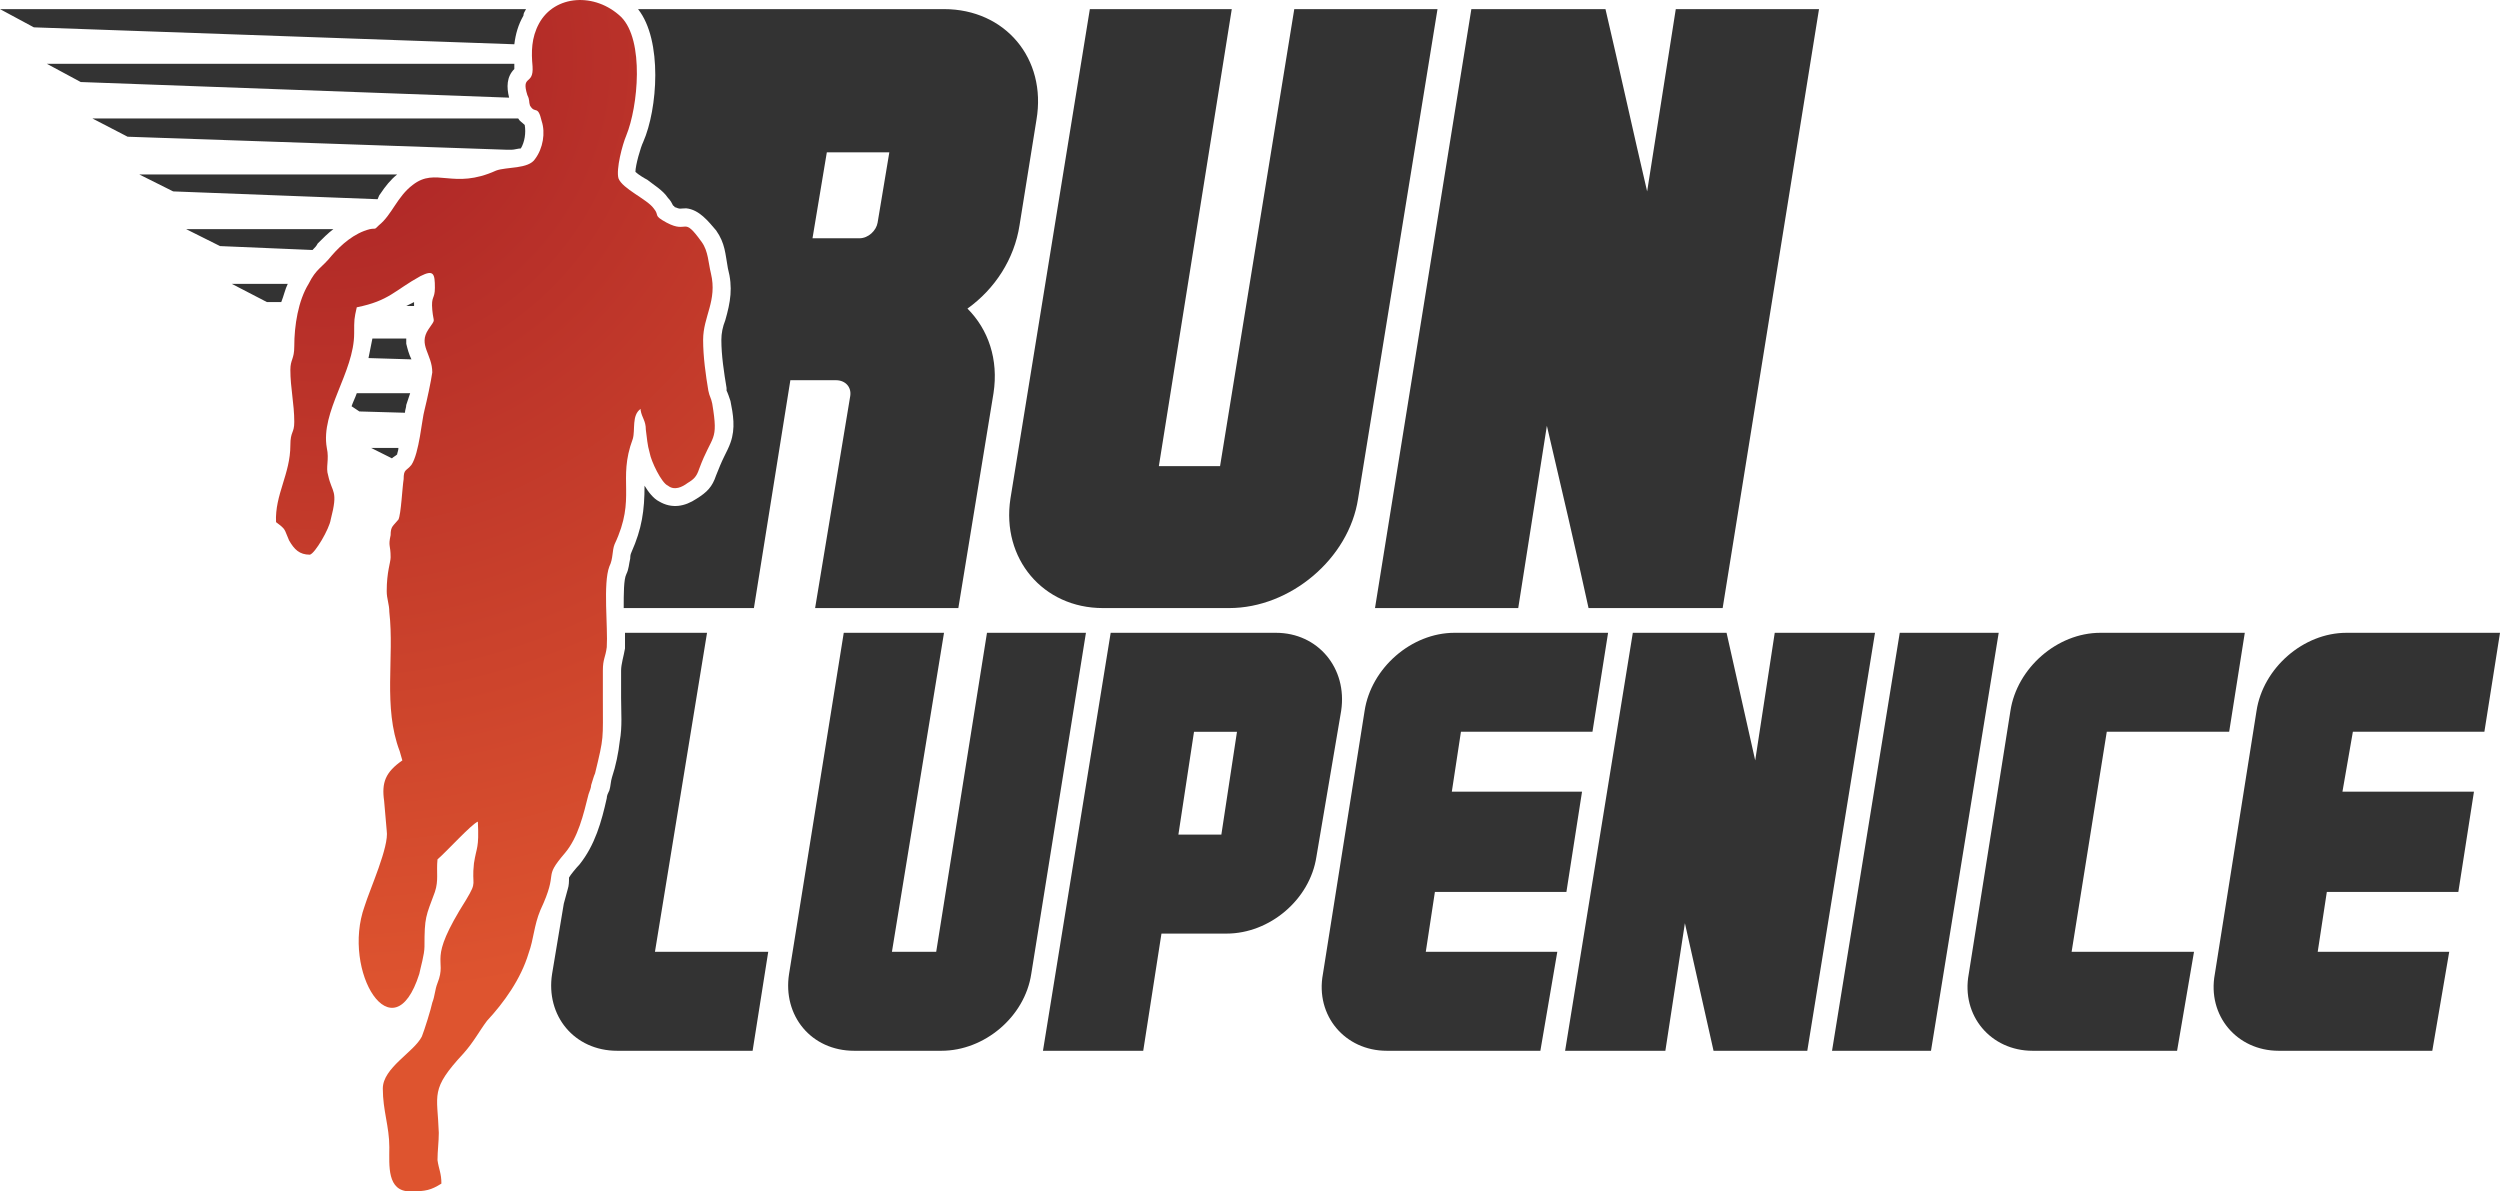 <?xml version="1.0" encoding="UTF-8"?>
<!DOCTYPE svg PUBLIC "-//W3C//DTD SVG 1.1//EN" "http://www.w3.org/Graphics/SVG/1.1/DTD/svg11.dtd">
<!-- Creator: CorelDRAW X7 -->
<svg xmlns="http://www.w3.org/2000/svg" xml:space="preserve" version="1.1" style="shape-rendering:geometricPrecision; text-rendering:geometricPrecision; image-rendering:optimizeQuality; fill-rule:evenodd; clip-rule:evenodd"
viewBox="0 0 1920 915"
 xmlns:xlink="http://www.w3.org/1999/xlink">
 <defs>
  <style type="text/css">
   <![CDATA[
    .logo-menu-fil-0 {fill:#333333}
    .logo-menu-fil-1 {fill:url(#id0)}
   ]]>
  </style>
  <radialGradient id="id0" gradientUnits="userSpaceOnUse" gradientTransform="matrix(0.953 1.49 -1.49 0.953 80 -369)" cx="248.81" cy="45.737" r="408.641" fx="248.81" fy="45.737">
   <stop offset="0" style="stop-opacity:1; stop-color:#A82126"/>
   <stop offset="1" style="stop-opacity:1; stop-color:#DE542F"/>
  </radialGradient>
 </defs>
 <g id="Logo_Menu">
  <path class="logo-menu-fil-0" d="M1618 562l-27 169 94 0 -13 76 -111 0c-32,0 -55,-27 -49,-59l32 -202c5,-33 36,-60 69,-60l111 0 -12 76 -94 0zm-430 -235l-22 140 -110 0 74 -460 103 0c11,47 21,93 32,140l22 -140 110 0 -74 460 -103 0c-10,-46 -21,-93 -32,-140zm-463 -320c47,0 79,38 71,85l-13 81c-4,26 -19,49 -40,64 16,16 24,39 20,65l-27 165 -110 0 27 -163c1,-7 -4,-12 -11,-12l-35 0 -28 175 -21 0 -79 0c0,-11 0,-22 2,-26 2,-4 2,-8 3,-12 0,-1 0,-3 1,-5 0,0 0,0 0,0 8,-18 10,-32 10,-51 3,5 7,10 11,12 10,6 20,4 29,-2 8,-5 12,-9 15,-18 2,-5 4,-10 6,-14 2,-4 4,-8 5,-11 4,-11 2,-22 0,-32 -1,-3 -2,-6 -3,-8 0,-1 0,-2 0,-2 -2,-12 -4,-25 -4,-37 0,-5 1,-10 3,-15 4,-14 6,-25 2,-40 -2,-11 -2,-19 -9,-29 -6,-7 -13,-16 -23,-17 -5,0 -4,1 -9,-1 0,-1 -1,-1 -1,-1 -1,-2 -2,-4 -4,-6 -4,-6 -11,-10 -16,-14 -2,-1 -7,-4 -9,-6 0,-5 4,-19 6,-23 11,-25 15,-78 -4,-102l235 0zm-90 110l-11 66 36 0c7,0 13,-6 14,-12l9 -54c-16,0 -32,0 -48,0zm-240 -68l-359 0 26 14 329 12c-2,-8 -2,-16 4,-22 0,0 0,0 0,0 0,-1 0,-1 0,-1 0,-1 0,-2 0,-3zm3 42l-327 0 27 14 291 10c1,0 3,0 4,0 2,0 5,-1 7,-1 3,-5 4,-12 3,-18 0,0 0,0 0,0 -2,-2 -4,-3 -5,-5zm-93 43l-198 0 26 13 157 6c1,-2 1,-3 2,-4 4,-6 8,-11 13,-15zm-49 42l-113 0 26 13 71 3c2,-2 3,-3 4,-5 4,-4 8,-8 12,-11zm-35 42l-43 0 27 14 11 0c2,-5 3,-10 5,-14zm91 17l6 0c0,-1 0,-2 0,-3 -2,1 -4,2 -6,3zm0 25l-26 0c-1,5 -2,10 -3,15l33 1c-2,-4 -3,-8 -4,-12 0,-1 0,-3 0,-4zm3 42l-41 0c-1,3 -3,7 -4,10l6 4 35 1c0,-2 1,-4 1,-6 1,-3 2,-6 3,-9zm-9 42l-21 0 16 8c1,-1 3,-2 4,-3 0,-1 1,-3 1,-5zm98 -337l-404 0 26 14 369 13c1,-8 3,-15 7,-22 0,-2 1,-3 2,-5zm486 351l47 0 57 -351 110 0 -61 376c-7,46 -52,84 -99,84l-97 0c-46,0 -78,-38 -71,-84l61 -376 109 0 -56 351zm48 283l12 -79 -33 0 -12 79 33 0zm869 -79l-8 46 101 0 -12 77 -101 0 -7 46 101 0 -13 76 -118 0c-32,0 -55,-27 -49,-59l32 -202c5,-33 36,-60 69,-60l118 0 -12 76 -101 0zm-1304 169l87 0 -12 76 -104 0c-33,0 -55,-27 -50,-59l9 -54c1,-4 2,-7 3,-11 1,-3 1,-6 1,-9 1,-2 6,-8 8,-10 12,-15 17,-33 21,-51 0,-2 1,-4 2,-6 1,-3 1,-7 2,-10 3,-9 5,-19 6,-28 2,-11 1,-22 1,-33 0,-7 0,-14 0,-21 0,-5 2,-11 3,-17 0,-3 0,-7 0,-12l63 0 -40 245zm182 0l34 0 39 -245 76 0 -42 262c-5,33 -36,59 -69,59l-67 0c-33,0 -55,-27 -50,-59l42 -262 77 0 -40 245zm207 -14l-14 90 -77 0 52 -321 127 0c32,0 55,27 50,60l-19 112c-5,33 -36,59 -69,59l-50 0zm230 -155l-7 46 100 0 -12 77 -101 0 -7 46 101 0 -13 76 -118 0c-32,0 -55,-27 -49,-59l32 -202c5,-33 36,-60 69,-60l118 0 -12 76 -101 0zm172 147l-15 98 -77 0 52 -321 72 0 22 98 15 -98 77 0 -52 321 -72 0 -22 -98zm241 -223l-52 321 -76 0 52 -321 76 0z"/>
  <path class="logo-menu-fil-1" d="M223 284c0,14 3,26 3,40 0,9 -3,7 -3,18 0,22 -12,38 -11,59 8,6 6,5 10,14 4,7 8,11 16,11 4,-1 15,-20 16,-27 6,-23 1,-20 -2,-34 -2,-6 1,-12 -1,-21 -5,-28 21,-58 21,-88 0,-11 0,-11 2,-20 25,-5 29,-13 49,-24 10,-5 11,-2 11,9 0,9 -3,6 -2,17 1,11 3,6 -3,15 -8,12 3,19 3,33 -1,7 -4,21 -6,29 -2,7 -4,33 -10,42 -4,5 -6,3 -6,11 -1,6 -2,27 -4,31 -4,5 -6,5 -6,12 -2,9 0,7 0,17 0,4 -3,11 -3,26 0,6 2,10 2,16 4,35 -5,73 8,107 1,3 1,4 2,7 -13,9 -16,17 -14,31l2 23c2,12 -13,45 -17,58 -18,50 22,115 42,52 1,-5 4,-15 4,-21 0,-23 1,-23 8,-42 3,-9 1,-15 2,-25 7,-6 26,-27 31,-29 1,21 -1,19 -3,32 -2,18 3,13 -6,28 -31,49 -14,44 -22,64 -2,5 -2,10 -4,15 -1,5 -6,21 -8,26 -6,12 -30,24 -30,40 0,17 5,29 5,45 0,14 -2,34 16,34 12,0 16,-1 24,-6 0,-8 -2,-11 -3,-18 0,-7 1,-14 1,-21 -1,-30 -7,-33 19,-61 8,-9 12,-17 18,-25 13,-14 26,-32 32,-52 4,-11 4,-21 9,-33 15,-32 1,-23 19,-44 10,-12 14,-29 18,-45 1,-3 2,-5 2,-7 1,-3 2,-7 3,-9 7,-29 6,-25 6,-58 0,-7 0,-14 0,-21 0,-9 2,-10 3,-18 1,-15 -3,-49 2,-62 3,-6 2,-12 4,-17 17,-36 2,-49 14,-81 2,-7 -1,-18 6,-23 0,0 0,1 0,1 1,6 4,8 4,15 1,7 1,11 3,18 1,6 9,23 14,25 5,4 11,1 15,-2 5,-3 7,-5 9,-11 10,-27 15,-20 10,-50 -1,-5 -2,-5 -3,-10 -2,-12 -4,-26 -4,-39 0,-18 11,-30 6,-51 -2,-8 -2,-17 -7,-24 -15,-21 -10,-6 -27,-15 -11,-6 -5,-5 -10,-11 -5,-7 -24,-15 -27,-23 -2,-7 3,-26 6,-33 9,-22 14,-73 -4,-91 -20,-19 -51,-17 -63,5 -6,11 -6,22 -5,33 1,15 -9,6 -4,22 2,4 1,5 2,8 4,7 6,-1 9,12 3,9 1,21 -5,29 -5,8 -22,6 -30,9 -33,15 -46,-3 -64,11 -12,9 -16,23 -26,31 -4,4 -2,2 -7,3 -12,3 -22,12 -29,20 -8,10 -12,10 -18,22 -8,13 -11,32 -11,48 0,10 -3,10 -3,18z"/>
 </g>
</svg>
